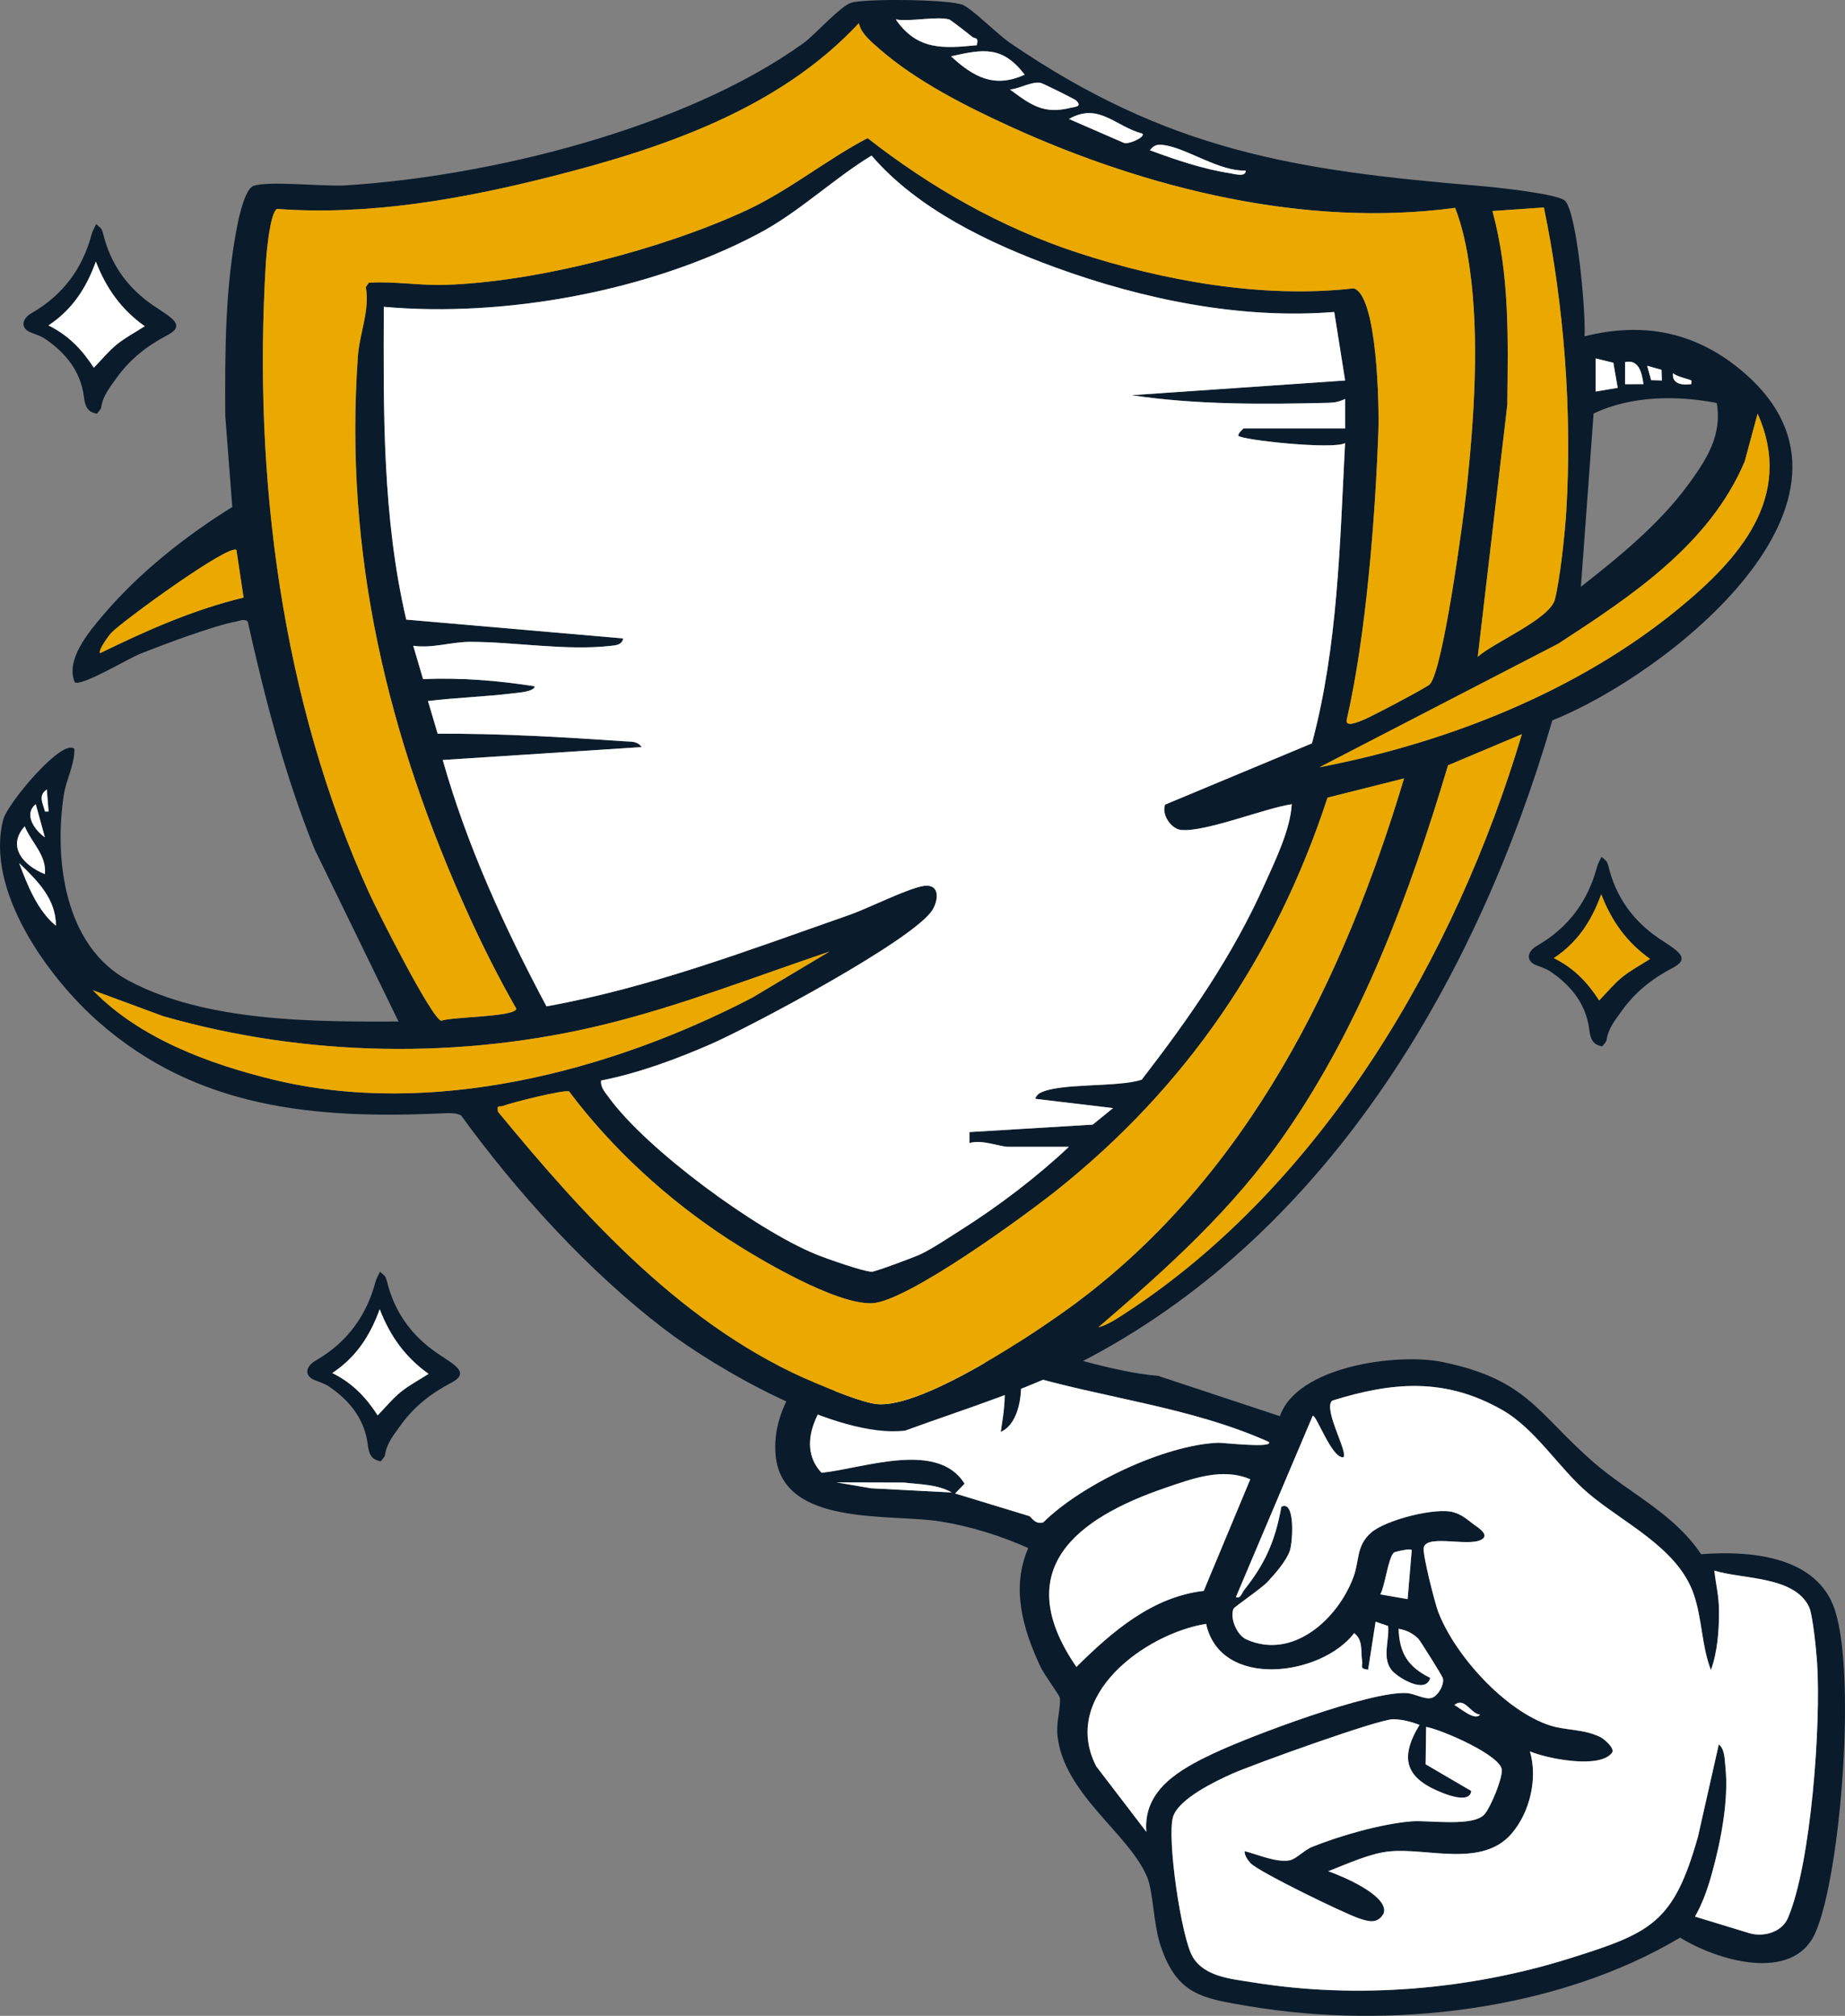 <?xml version="1.0" encoding="UTF-8"?>
<svg id="Layer_1" xmlns="http://www.w3.org/2000/svg" version="1.1" viewBox="0 0 782.684 854.943">
  <rect x="0" y="0" width="782.684" height="854.943" fill="#808080" stroke="none"/>
  <!-- Generator: Adobe Illustrator 29.0.1, SVG Export Plug-In . SVG Version: 2.1.0 Build 192)  -->
  <defs>
    <style>
      .st0 {
        fill: #0a1c2b;
      }

      .st1 {
        fill: #fff;
      }

      .st2 {
        fill: #eba900;
      }
    </style>
  </defs>
  <g>
    <path class="st0" d="M542.96,600.615c7.32-21.297,50.025-26.878,68.868-22.996,36.412,7.501,40.231,21.781,64.371,42.707,15.04,13.038,33.851,21.452,45.441,38.83,19.756-1.519,47.381.407,55.975,21.532,10.29,25.297,3.465,114.501-7.565,139.164-9.508,21.261-41.809,11.558-57.293,1.908-52.331,31.118-123.225,39.148-182.984,29.088-19.989-3.365-30.283-4.876-37.313-25.263-3.155-9.15-3.206-23.336-5.842-29.565-7.931-18.738-35.583-35.222-38.054-60.266-.531-5.383,1.574-12.321,1.028-15.721-.192-1.194-6.687-9.881-8.205-13.137-7.421-15.926-12.6-33.262-5.185-50.344-11.771-5.25-24.17-9.122-36.928-11.236-21.334-3.536-67.247,2.52-70.224-27.98-2.116-21.677,14.864-42.813,34.063-50.855,36.03-15.093,90.457,14.022,128.117,17.009l51.73,17.127ZM405.177,633.391l31.355,9.559c1.09.332,2.312,3.753,6.064,2.685,16.271-16.129,51.411-32.881,74.267-33.75,1.784-.068,23.617,2.453,21.394-.353-33.535-15.027-70.415-18.508-105.365-29.077,1.027,7.834-.276,21.175-8.345,24.848.916-6.793,4.335-23.327-2.482-27.856-3.407-2.263-25.39-5.581-30.68-5.912-11.613-.727-22.066,2.46-30.97,9.787-11.32,9.315-23.967,28.472-11.896,41.296,17.884-1.851,49.252-13.847,60.667,4.64l-4.008,4.131ZM403.771,632.98c-6.172-3.509-13.417-3.377-20.314-4.21l-28.623-.081,14.741,2.508,34.196,1.783ZM530.383,627.39c-11.778-5.097-24.631-.259-36.011,3.627-38.013,12.978-66.085,34.739-37.743,75.931,15.1-14.911,32.097-29.715,54.016-32.236l19.738-47.321ZM511.65,688.7c-25.817,4.149-62.014,30.57-46.586,60.442l21.248,27.771c-1.504-17.937,14.476-26.657,28.389-33.236,15.708-7.428,66.605-26.575,82.061-25.626,3.418.21,7.444,2.794,10.45,2.09,2.671-.626,5.624-5.665,4.87-8.429-.259-.948-9.667-16.003-10.373-16.685-2.547-2.461-4.956-3.588-8.407-4.264.367,10.414,3.967,16.158,13.438,20.853-1.854,6.943-13.008.232-15.823-2.669-5.039-5.192-1.429-13.082-2.046-19.338l-5.318-1.824-3.168,20.339c-3.904-.427-2.197-1.507-2.559-3.823-.614-3.923.506-8.722-3.351-11.675-13.993,18.287-56.71,23.986-62.825-3.925ZM719.048,812.852l22.994,7.01c5.885,1.794,13.803-.272,16.419-6.392,9.886-23.137,14.07-82.194,12.392-108.169-.306-4.735-1.785-20.377-3.447-23.843-6.31-13.162-28.398-11.598-40.162-15.361.689,6.032,1.935,10.708,1.989,17.021.069,8.103-.657,17.699-3.429,25.171-3.957-10.165-3.685-21.767-7.333-32.277-6.833-19.691-29.842-30.051-44.718-42.709-12.568-10.694-22.213-27.213-36.579-35.373-24.295-13.8-46.552-11.842-72.06-3.893-4.001,3.679,7.322,22.703,4.649,24.034-4.949.215-11.353-18.157-12.878-17.622l-32.578,76.872c1.909.939,2.537-1.795,3.574-3.094,8.987-11.253,13.149-21.055,15.707-35.197,5.994-3.063,4.802,15.109,3.59,18.636-1.503,4.374-6.233,9.752-9.417,13.173-2.679,2.878-14.126,10.614-14.489,11.463-1.616,3.78,1.308,11.139,5.517,13.018,19.717,8.801,38.781-8.766,45.323-26.358,2.762-7.427,1.069-13.126,7.46-18.881,5.999-5.402,27.491-10.953,35.14-8.687,3.411,1.011,5.639,2.953,8.336,5.028,1.427,1.098,5.977,3.714,4.355,5.811-4.109,4.683-24.163-2.065-25.438,4.173-.553,2.705,4.702,23.387,6.136,27.148,7.052,18.501,28.491,42.193,47.609,48.279,6.728,2.142,14.089,1.377,21.26,4.911,1.167.575,6.367,4.677,4.847,6.67-5.293,6.936-27.651,2.416-34.791-.629,3.371,11.407.041,25.724-7.712,34.801-12.556,14.7-35.803,5.983-51.964,7.625-8.366.85-18.009,5.385-25.873,8.399,5.168,1.773,25.849,10.237,23.546,17.827-2.58,4.676-6.357,3.56-10.53,2.158-6.371-2.14-42.722-19.806-46.011-23.43-1.167-1.286-2.597-3.275-2.489-5.082,5.473,1.39,13.4,4.919,19.023,3.918,2.862-.51,6.107-4.301,9.763-5.775,11.771-4.744,29.545-9.798,42.114-10.778,7.338-.572,26.42,2.524,31.005-3.147,2.61-3.228,7.212-14.422,7.227-18.444.024-6.279-25.663-17.344-32.149-18.465l-.2,15.861,19.338,11.305c-.466,4.99-8.726,2.149-11.685,1.017-15.712-6.013-19.254-14.239-10.244-29.032-3.657-1.377-7.233-2.332-11.184-2.393-6.037-.094-59.747,19.291-68.242,23.082-7.211,3.219-22.693,10.658-25.101,18.232-2.763,8.692,3.439,51.472,8.363,59.577,5.12,8.429,16.49,9.244,25.363,10.686,44.365,7.209,91.964,3.2,134.635-10.195,34.464-10.819,43.987-14.98,54.302-51.621l8.835-39.128c2.623,2.212,2.451,6.478,2.788,9.592,1.507,13.949-1.935,31.538-5.682,45.042-1.798,6.479-3.889,12.596-7.214,18.438ZM591.301,658.473c-2.412,2.201-3.724,13.992-5.739,17.731l11.577,1.995,1.748-20.773c-.459-.904-7.199.693-7.587,1.047ZM627.876,727.196c-4.237-.487-6.424-7.612-10.918-4.099,2.256,1.127,8.652,6.972,10.918,4.099Z"/>
    <path class="st1" d="M719.048,812.852c3.325-5.841,5.416-11.958,7.214-18.438,3.747-13.504,7.189-31.093,5.682-45.042-.336-3.114-.165-7.38-2.788-9.592l-8.835,39.128c-10.316,36.641-19.838,40.803-54.302,51.621-42.671,13.395-90.27,17.404-134.635,10.195-8.873-1.442-20.242-2.257-25.363-10.686-4.924-8.105-11.126-50.885-8.363-59.577,2.408-7.574,17.89-15.014,25.101-18.232,8.495-3.792,62.204-23.176,68.242-23.082,3.951.061,7.527,1.016,11.184,2.393-9.009,14.794-5.468,23.02,10.244,29.032,2.959,1.132,11.219,3.973,11.685-1.017l-19.338-11.305.2-15.861c6.486,1.121,32.173,12.186,32.149,18.465-.015,4.022-4.617,15.217-7.227,18.444-4.586,5.672-23.668,2.575-31.005,3.147-12.569.98-30.344,6.035-42.114,10.778-3.656,1.473-6.901,5.265-9.763,5.775-5.623,1.002-13.55-2.528-19.023-3.918-.108,1.808,1.322,3.796,2.489,5.082,3.289,3.624,39.64,21.29,46.011,23.43,4.173,1.401,7.95,2.517,10.53-2.158,2.303-7.59-18.378-16.055-23.546-17.827,7.864-3.014,17.507-7.549,25.873-8.399,16.161-1.642,39.409,7.074,51.964-7.625,7.753-9.077,11.083-23.394,7.712-34.801,7.139,3.045,29.498,7.566,34.791.629,1.52-1.992-3.68-6.094-4.847-6.67-7.171-3.534-14.532-2.77-21.26-4.911-19.118-6.086-40.557-29.778-47.609-48.279-1.434-3.762-6.689-24.444-6.136-27.148,1.275-6.238,21.329.51,25.438-4.173,1.622-2.097-2.928-4.713-4.355-5.811-2.697-2.075-4.925-4.018-8.336-5.028-7.649-2.266-29.141,3.284-35.14,8.687-6.39,5.755-4.698,11.455-7.46,18.881-6.542,17.592-25.606,35.16-45.323,26.358-4.209-1.879-7.134-9.237-5.517-13.018.363-.849,11.81-8.585,14.489-11.463,3.184-3.421,7.914-8.799,9.417-13.173,1.212-3.527,2.404-21.699-3.59-18.636-2.558,14.143-6.719,23.945-15.707,35.197-1.037,1.298-1.665,4.033-3.574,3.094l32.578-76.872c1.525-.534,7.929,17.837,12.878,17.622,2.673-1.331-8.65-20.355-4.649-24.034,25.508-7.949,47.764-9.906,72.06,3.893,14.366,8.16,24.011,24.68,36.579,35.373,14.877,12.659,37.885,23.018,44.718,42.709,3.647,10.511,3.376,22.113,7.333,32.277,2.772-7.471,3.497-17.067,3.429-25.171-.053-6.313-1.3-10.989-1.989-17.021,11.764,3.763,33.852,2.199,40.162,15.361,1.661,3.465,3.141,19.107,3.447,23.843,1.678,25.975-2.505,85.032-12.392,108.169-2.615,6.121-10.534,8.186-16.419,6.392l-22.994-7.01Z"/>
    <path class="st1" d="M405.177,633.391l4.008-4.131c-11.415-18.487-42.783-6.492-60.667-4.64-12.071-12.824.576-31.981,11.896-41.296,8.904-7.327,19.357-10.514,30.97-9.787,5.29.331,27.273,3.65,30.68,5.912,6.818,4.529,3.398,21.063,2.482,27.856,8.069-3.674,9.373-17.014,8.345-24.848,34.95,10.569,71.829,14.05,105.365,29.077,2.223,2.806-19.61.285-21.394.353-22.856.869-57.996,17.621-74.267,33.75-3.752,1.067-4.974-2.353-6.064-2.685l-31.355-9.559Z"/>
    <path class="st1" d="M511.65,688.7c6.115,27.911,48.831,22.212,62.825,3.925,3.857,2.953,2.736,7.752,3.351,11.675.363,2.316-1.345,3.396,2.559,3.823l3.168-20.339,5.318,1.824c.617,6.256-2.993,14.146,2.046,19.338,2.816,2.901,13.969,9.612,15.823,2.669-9.471-4.695-13.071-10.439-13.438-20.853,3.451.676,5.86,1.803,8.407,4.264.707.683,10.115,15.738,10.373,16.685.754,2.764-2.198,7.803-4.87,8.429-3.006.705-7.032-1.88-10.45-2.09-15.456-.949-66.353,18.198-82.061,25.626-13.913,6.579-29.893,15.299-28.389,33.236l-21.248-27.771c-15.428-29.872,20.769-56.293,46.586-60.442Z"/>
    <path class="st1" d="M530.383,627.39l-19.738,47.321c-21.919,2.521-38.917,17.325-54.016,32.236-28.342-41.192-.27-62.953,37.743-75.931,11.38-3.885,24.233-8.724,36.011-3.627Z"/>
    <path class="st1" d="M591.301,658.473c.388-.354,7.127-1.951,7.587-1.047l-1.748,20.773-11.577-1.995c2.015-3.739,3.327-15.53,5.739-17.731Z"/>
    <path class="st1" d="M403.771,632.98l-34.196-1.783-14.741-2.508,28.623.081c6.896.833,14.142.701,20.314,4.21Z"/>
    <path class="st1" d="M627.876,727.196c-2.266,2.872-8.662-2.972-10.918-4.099,4.494-3.513,6.681,3.612,10.918,4.099Z"/>
  </g>
  <g>
    <path class="st0" d="M663.973,85.206c5.14,5.533,8.831,47.955,8.22,57.421,25.596-6.375,47.995-1.634,67.922,15.665,61.847,53.691-33.215,128.029-81.59,147.225-31.566,108.394-93.884,215.724-196.22,270.187-25.284,13.456-51.559,21.251-78.351,31.021-28.54,3.575-79.626-25.837-102.262-43.134-32.231-24.629-62.258-57.739-86.069-90.489-2.241-1.341-5.991-.997-8.631-.88-53.434,2.357-103.453-2-145.311-38.933-21.262-18.76-48.089-55.633-40.301-85.697,1.817-7.015,25.328-34.87,30.179-29.963.108,6.909-3.513,12.979-4.519,19.684-4.143,27.615.432,64.038,27.405,78.523,32.689,17.555,78.359,17.543,114.614,17.402l-35.569-73.009c-12.654-31.433-21.023-63.625-28.4-96.653-1.641-1.263-3.163-.302-4.82.003-9.575,1.762-31.25,9.881-40.989,13.788-4.963,1.991-24.82,13.924-27.573,11.992-4.08-9.68,6.192-21.61,12.319-28.809,15.147-17.797,34.761-33.248,54.511-45.533l-2.972-38.738c-.16-26.986-.107-54.367,5.156-80.911.766-3.864,3.285-15.337,6.879-16.559,6.515-2.215,29.742.379,38.877-.185,61.211-3.781,144.206-24.194,194.363-60.326,4.933-3.553,15.592-15.704,20.332-17.168,5.767-1.781,42.64-1.479,47.545,1.062,4.696,2.433,14.382,12.335,19.862,16.075,66.754,45.551,120.49,54.032,198.849,60.553,6.417.534,33.733,3.354,36.548,6.386ZM402.659,8.246c-5.608-1.448-16.328,1.055-22.656,0,9.115,13.115,19.988,12.357,34.367,10.929.978-3.629-.857-2.614-1.978-3.574-1.322-1.133-9.142-7.202-9.733-7.355ZM617.294,88.153c-63.397,8.557-130.718-8.112-188.343-34.323-18.85-8.574-40.351-19.46-55.937-33.126-3.305-2.898-7.836-6.536-8.665-10.896-33.943,36.529-83.503,53.203-130.895,65.171-37.624,9.501-77.029,16.52-115.958,13.626-2.996,1.806-4.468,18.86-4.747,23.483-5.403,89.816,6.581,185.196,44.036,267.033,3.296,7.201,26.362,53.03,30.419,53.782,4.394-1.714,31.614-1.578,31.823-5.113-7.288-12.743-13.96-25.947-20.042-39.306-34.382-75.531-53.178-153.452-47.168-237.328.708-9.877,5.156-19.681,3.347-29.403l1.314-1.855c10.785-.677,21.266,1.233,32.182.915,38.774-1.132,92.55-15.171,127.839-31.538,18.381-8.525,33.938-21.464,51.55-30.699,26.657,20.863,56.596,37.944,88.881,48.526,36.676,12.021,78.781,19.603,117.279,15.192,10.172,2.787,10.883,50.88,10.546,60.237-1.322,36.766-5.223,87.078-13.411,122.558-.841,3.645,4.768,1.062,6.66.379,2.994-1.082,27.258-13.915,28.525-15.224,5.655-5.845,14.352-70.611,15.641-82.797,3.157-29.836,5.509-63.838,1.324-93.472-1.241-8.791-2.995-17.534-6.201-25.821ZM434.687,31.665c-9.489-12.331-17.518-10.869-31.246-7.778,9.617,8.883,18.475,13.619,31.246,7.778ZM456.561,42.645c-.596-.602-14.342-7.409-15.181-7.521-4.126-.555-8.791,2.507-12.935,2.829,9.126,6.763,14.345,10.573,25.788,7.757,1.823-.449,4.982-.383,2.328-3.065ZM484.687,56.703c-11.796-3.162-18.504-13.407-31.235-6.249l23.23,10.108c1.96.887,9.15-2.352,8.004-3.859ZM528.433,72.325c-10.977.45-24.331-9.063-33.981-10.683-2.925-.491-4.73-.5-6.629,2.081,10.686,3.999,22.68,8.03,33.987,9.751,1.684.256,6.868,1.829,6.622-1.149ZM453.441,486.372h-25.781c-3.464,0-11.299-3.249-16.414-1.569v-4.674s52.319-3.164,52.319-3.164l8.619-7.006-32.805-3.914c-.473-.316.796-1.911,1.546-2.344,8.02-4.625,33.235-2.378,43.429-5.805,20.405-26.443,38.452-52.29,52.175-82.966,4.618-10.323,10.827-22.988,11.466-33.847-11.454,1.682-36.672,11.899-46.876,10.91-4.38-.425-8.448-6.521-6.853-10.752l62.289-25.972c11.061-41.198,11.83-84.812,14.058-127.333-5.091,2.836-43.933-1.302-45.294-3.145-.117-1.004,2.076-3.106,2.34-3.106h42.969l-.015-12.499c-2.343,1.152-4.27,1.587-6.926,1.653-27.585.687-56.513.877-83.672-3.236l90.62-6.223-4.615-29.059c-39.671,3.204-81.29-5.377-118.472-18.961-27.98-10.222-58.34-24.694-77.82-47.384-16.577,10.138-30.661,23.969-48.05,33.167-45.911,24.284-107.412,35.603-158.856,30.979-.157,44.498-.628,89.178,9.518,132.662l92.038,7.981c-.591,2.842-3.073,2.905-5.412,3.167-18.877,2.118-40.8-1.718-59.432-1.719-8.062-0-16.002,2.846-24.221,1.669l4.158,14.127c15.899-.666,31.728.59,47.398,3.071-.237,2.235-6.887,2.686-8.772,2.921-12.059,1.503-24.468,1.841-36.539,3.318l4.114,13.857c26.599-.139,53.054,1.421,79.577,3.236,2.671.183,5.164-.142,6.935,2.44l-84.361,5.471c10.322,36.496,26.217,71.127,44.001,104.48,44.125-7.897,86.475-24.098,128.679-38.834,7.703-2.69,25.292-11.544,31.615-12.273,6.563-.756,6.047,5.76,3.589,9.988-7.378,12.69-77.787,50.013-94.338,57.214-14.69,6.391-30.641,12.283-46.366,15.367-.305,2.905,1.617,4.878,3.148,6.997,16.085,22.258,62.528,56.305,87.978,66.709,4.172,1.706,20.385,7.439,23.747,7.378,1.573-.028,17.992-6.166,20.568-7.377,5.179-2.434,12.454-7.354,17.554-10.571,15.536-9.801,32.232-22.529,45.444-35.025ZM654.95,87.992l-21.815,1.513c7.384,27.23,6.588,54.038,6.308,82.088l-12.549,106.966c6.807-6.136,30.538-15.965,32.708-24.307,2.178-8.374,4.291-28.246,4.842-37.346,2.558-42.262-.967-87.661-9.494-128.914ZM684.414,153.854l-7.527-1.85 0,14.049,9.377-1.567-1.851-10.632ZM697.185,162.924c-.623-4.483-1.799-10.693-7.798-9.36l-.016,9.377,7.814-.018ZM704.841,156.855l-6.087-1.718,1.7,6.112,4.542.115-.155-4.509ZM717.493,161.391c-.589-.538-6.229-1.597-7.785-3.144-.495,4.627,3.727,5.163,7.79,4.671-.08-.503.212-1.329-.004-1.527ZM728.266,170.915c-16.998-3.301-36.236-3.103-52.234,4.453l-5.387,73.503c16.427-12.905,33.537-26.797,45.943-43.885,7.474-10.294,14.062-20.576,11.678-34.071ZM559.699,325.418c54.136-10.365,109.45-32.1,152.292-67.216,25.637-21.013,49.396-47.365,33.619-82.757l-5.476,20.274c-14.926,35.255-48.138,57.115-79.011,77.239l-101.423,52.46ZM100.301,233.245c-3.095-2.78-48.584,30.339-53.103,35.166-1.101,1.176-5.752,7.446-4.681,8.585,19.505-9.557,39.572-18.45,60.804-23.548l-3.021-20.203ZM465.942,562.92c3.924-.96,8.356-3.963,11.764-6.188,83.451-54.487,139.902-151.386,167.907-245.359l-31.325,13.19c-16.31,54.564-36.425,108.995-68.949,156.051-22.193,32.108-49.993,57.086-79.397,82.306ZM595.621,330.131l-32.457,8.154c-21.992,67.227-59.976,122.865-115.236,166.794-13.538,10.762-63.319,47.103-78.052,47.643-15.246.559-47.589-18.485-61.011-27.243-25.603-16.705-49.143-38.203-67.463-62.623-2.823-.654-24.12,4.712-27.999,6.168-1.671.627-2.653-.788-2.137,2.484,37.309,45.29,79.495,91.968,134.873,115.136,6.393,2.675,19.35,8.086,25.685,8.814,19.37,2.227,68.257-30.644,84.609-42.813,72.891-54.243,113.618-137.141,139.189-222.514ZM20.611,344.177l-.758-9.359c-3.82,2.694-1.685,5.724-.769,9.355l1.527.004ZM19.049,355.122l-3.883-14.055c-5.378,4.382-.236,11.233,3.883,14.055ZM19.056,370.74c.805-8.013-5.786-13.472-8.578-20.297-7.781,8.753-.333,16.711,8.578,20.297ZM23.736,392.622c-.017-11.495-7.903-19.128-15.594-26.562,3.42,9.193,7.802,20.256,15.594,26.562ZM351.87,403.575c-31.464,10.615-62.626,22.816-94.967,30.791-61.001,15.042-127.42,13.951-187.852-3.448l-29.666-10.96c19.707,20.338,49.068,31.203,76.217,37.846,67.297,16.466,143.384-3.38,203.497-34.68l32.771-19.549Z"/>
    <path class="st1" d="M453.441,486.372c-13.212,12.496-29.908,25.224-45.444,35.025-5.1,3.217-12.375,8.137-17.554,10.571-2.576,1.211-18.995,7.349-20.568,7.377-3.362.06-19.575-5.673-23.747-7.378-25.45-10.404-71.893-44.451-87.978-66.709-1.531-2.119-3.453-4.092-3.148-6.997,15.726-3.085,31.677-8.976,46.366-15.367,16.551-7.201,86.96-44.523,94.338-57.214,2.458-4.228,2.974-10.744-3.589-9.988-6.323.728-23.912,9.583-31.615,12.273-42.204,14.737-84.554,30.937-128.679,38.834-17.784-33.352-33.679-67.984-44.001-104.48l84.361-5.471c-1.771-2.582-4.263-2.257-6.935-2.44-26.522-1.815-52.978-3.375-79.577-3.236l-4.114-13.857c12.071-1.476,24.48-1.815,36.539-3.318,1.886-.235,8.535-.686,8.772-2.921-15.67-2.482-31.499-3.737-47.398-3.071l-4.158-14.127c8.22,1.177,16.16-1.669,24.221-1.669,18.633.001,40.555,3.837,59.432,1.719,2.339-.263,4.82-.325,5.412-3.167l-92.038-7.981c-10.146-43.483-9.674-88.164-9.518-132.662,51.444,4.624,112.945-6.695,158.856-30.979,17.39-9.198,31.473-23.028,48.05-33.167,19.479,22.69,49.839,37.162,77.82,47.384,37.182,13.584,78.801,22.165,118.472,18.961l4.615,29.059-90.62,6.223c27.159,4.113,56.087,3.922,83.672,3.236,2.656-.066,4.584-.5,6.926-1.653l.015,12.499h-42.969c-.264,0-2.457,2.103-2.34,3.106,1.361,1.843,40.203,5.981,45.294,3.145-2.227,42.521-2.996,86.135-14.058,127.333l-62.289,25.972c-1.595,4.231,2.473,10.327,6.853,10.752,10.204.989,35.422-9.228,46.876-10.91-.64,10.859-6.848,23.524-11.466,33.847-13.723,30.676-31.77,56.523-52.175,82.966-10.195,3.426-35.41,1.179-43.429,5.805-.751.433-2.02,2.029-1.546,2.344l32.805,3.914-8.619,7.006-52.319,3.164v4.674c5.116-1.679,12.95,1.569,16.414,1.569h25.781Z"/>
    <path class="st2" d="M617.294,88.153c3.206,8.287,4.96,17.03,6.201,25.821,4.184,29.633,1.832,63.636-1.324,93.472-1.289,12.186-9.986,76.952-15.641,82.797-1.267,1.309-25.531,14.142-28.525,15.224-1.892.683-7.501,3.267-6.66-.379,8.188-35.479,12.088-85.791,13.411-122.558.337-9.356-.373-57.45-10.546-60.237-38.499,4.411-80.603-3.171-117.279-15.192-32.285-10.582-62.224-27.663-88.881-48.526-17.612,9.235-33.169,22.174-51.55,30.699-35.29,16.367-89.066,30.405-127.839,31.538-10.916.319-21.396-1.592-32.182-.915l-1.314,1.855c1.808,9.722-2.639,19.526-3.347,29.403-6.01,83.876,12.786,161.797,47.168,237.328,6.081,13.359,12.754,26.563,20.042,39.306-.209,3.535-27.429,3.399-31.823,5.113-4.057-.752-27.123-46.581-30.419-53.782-37.454-81.837-49.438-177.216-44.036-267.033.278-4.623,1.75-21.677,4.747-23.483,38.929,2.894,78.334-4.125,115.958-13.626,47.393-11.968,96.953-28.642,130.895-65.171.829,4.36,5.36,7.998,8.665,10.896,15.586,13.666,37.087,24.552,55.937,33.126,57.625,26.211,124.946,42.88,188.343,34.323Z"/>
    <path class="st2" d="M595.621,330.131c-25.572,85.373-66.299,168.272-139.189,222.514-16.353,12.169-65.239,45.04-84.609,42.813-6.335-.728-19.292-6.14-25.685-8.814-55.377-23.168-97.563-69.847-134.873-115.136-.516-3.272.467-1.857,2.137-2.484,3.88-1.456,25.176-6.822,27.999-6.168,18.32,24.42,41.86,45.918,67.463,62.623,13.423,8.758,45.766,27.802,61.011,27.243,14.733-.54,64.514-36.88,78.052-47.643,55.26-43.93,93.243-99.568,115.236-166.794l32.457-8.154Z"/>
    <path class="st2" d="M654.95,87.992c8.527,41.253,12.053,86.652,9.494,128.914-.551,9.1-2.664,28.971-4.842,37.346-2.17,8.342-25.901,18.171-32.708,24.307l12.549-106.966c.28-28.049,1.076-54.858-6.308-82.088l21.815-1.513Z"/>
    <path class="st2" d="M465.942,562.92c29.405-25.22,57.205-50.198,79.397-82.306,32.524-47.056,52.639-101.488,68.949-156.051l31.325-13.19c-28.005,93.974-84.456,190.872-167.907,245.359-3.409,2.226-7.841,5.229-11.764,6.188Z"/>
    <path class="st2" d="M351.87,403.575l-32.771,19.549c-60.113,31.3-136.201,51.146-203.497,34.68-27.149-6.643-56.51-17.508-76.217-37.846l29.666,10.96c60.432,17.399,126.851,18.49,187.852,3.448,32.341-7.975,63.503-20.175,94.967-30.791Z"/>
    <path class="st2" d="M559.699,325.418l101.423-52.46c30.873-20.124,64.085-41.984,79.011-77.239l5.476-20.274c15.777,35.391-7.982,61.743-33.619,82.757-42.842,35.116-98.156,56.851-152.292,67.216Z"/>
    <path class="st2" d="M100.301,233.245l3.021,20.203c-21.233,5.098-41.3,13.99-60.804,23.548-1.071-1.139,3.58-7.408,4.681-8.585,4.519-4.827,50.008-37.947,53.103-35.166Z"/>
    <path class="st1" d="M402.659,8.246c.591.152,8.411,6.222,9.733,7.355,1.121.961,2.955-.055,1.978,3.574-14.379,1.428-25.252,2.185-34.367-10.929,6.328,1.055,17.049-1.448,22.656,0Z"/>
    <path class="st1" d="M434.687,31.665c-12.771,5.841-21.629,1.105-31.246-7.778,13.728-3.091,21.757-4.553,31.246,7.778Z"/>
    <path class="st1" d="M484.687,56.703c1.146,1.506-6.045,4.746-8.004,3.859l-23.23-10.108c12.73-7.158,19.439,3.087,31.235,6.249Z"/>
    <path class="st1" d="M456.561,42.645c2.654,2.682-.505,2.616-2.328,3.065-11.444,2.816-16.662-.994-25.788-7.757,4.144-.322,8.809-3.384,12.935-2.829.84.113,14.585,6.919,15.181,7.521Z"/>
    <path class="st1" d="M528.433,72.325c.246,2.978-4.938,1.405-6.622,1.149-11.307-1.721-23.301-5.752-33.987-9.751,1.899-2.581,3.703-2.572,6.629-2.081,9.65,1.62,23.003,11.133,33.981,10.683Z"/>
    <path class="st1" d="M19.056,370.74c-8.911-3.586-16.358-11.544-8.578-20.297,2.792,6.825,9.382,12.285,8.578,20.297Z"/>
    <path class="st1" d="M23.736,392.622c-7.792-6.306-12.175-17.369-15.594-26.562,7.691,7.434,15.577,15.067,15.594,26.562Z"/>
    <polygon class="st1" points="684.414 153.854 686.265 164.485 676.888 166.052 676.887 152.003 684.414 153.854"/>
    <path class="st1" d="M697.185,162.924l-7.814.018.016-9.377c5.999-1.333,7.175,4.876,7.798,9.36Z"/>
    <path class="st1" d="M19.049,355.122c-4.119-2.821-9.26-9.673-3.883-14.055l3.883,14.055Z"/>
    <polygon class="st1" points="704.841 156.855 704.996 161.363 700.454 161.249 698.755 155.137 704.841 156.855"/>
    <path class="st1" d="M20.611,344.177l-1.527-.004c-.916-3.632-3.051-6.662.769-9.355l.758,9.359Z"/>
    <path class="st1" d="M717.493,161.391c.216.197-.076,1.024.004,1.527-4.063.492-8.285-.044-7.79-4.671,1.557,1.547,7.197,2.606,7.785,3.144Z"/>
  </g>
  <g>
    <path class="st0" d="M679.722,443.778c-4.279-.684-5.073-3.575-5.478-6.871-1.355-11.034-7.669-18.85-16.527-24.873-1.836-1.249-4.101-1.876-6.185-2.749-3.401-1.424-3.963-4.27-1.285-6.881.615-.6,1.383-1.066,2.133-1.503,13.048-7.598,21.291-18.798,25.134-33.343.337-1.276,1.079-2.444,1.871-4.186,1.064,1.015,1.999,1.538,2.349,2.322.634,1.419.903,2.998,1.352,4.503,3.48,11.667,10.435,20.77,20.422,27.626,2.158,1.481,4.4,2.845,6.503,4.398,4.607,3.402,4.504,5.697-.553,8.343-8.487,4.441-15.815,10.204-21.398,18.047-2.717,3.816-5.776,7.437-6.506,12.354-.154,1.035-1.233,1.932-1.832,2.814ZM679.267,379.273c-4.172,11.532-10.154,20.455-20.108,27.083,8.581,4.21,14.432,10.458,19.243,17.948,3.42-3.527,6.279-7.061,9.729-9.868,3.528-2.87,7.637-5.025,11.877-7.74-9.642-6.863-16.198-15.661-20.741-27.422Z"/>
    <path class="st2" d="M679.267,379.273c4.543,11.761,11.099,20.559,20.741,27.422-4.24,2.715-8.349,4.871-11.877,7.74-3.45,2.807-6.309,6.341-9.729,9.868-4.811-7.489-10.662-13.737-19.243-17.948,9.954-6.628,15.936-15.551,20.108-27.083Z"/>
  </g>
  <g>
    <path class="st0" d="M161.529,619.751c-4.279-.684-5.073-3.575-5.478-6.871-1.355-11.034-7.669-18.85-16.527-24.873-1.836-1.249-4.101-1.876-6.185-2.749-3.401-1.424-3.963-4.27-1.285-6.881.615-.6,1.383-1.066,2.133-1.503,13.048-7.598,21.291-18.798,25.134-33.343.337-1.276,1.079-2.444,1.871-4.186,1.064,1.015,1.999,1.538,2.349,2.322.634,1.419.903,2.998,1.352,4.503,3.48,11.667,10.435,20.77,20.422,27.626,2.158,1.481,4.4,2.845,6.503,4.398,4.607,3.402,4.504,5.697-.553,8.343-8.487,4.441-15.815,10.204-21.398,18.047-2.717,3.816-5.776,7.437-6.506,12.354-.154,1.035-1.233,1.932-1.832,2.814ZM161.074,555.246c-4.172,11.532-10.154,20.455-20.108,27.083,8.581,4.21,14.432,10.458,19.243,17.948,3.42-3.527,6.279-7.061,9.729-9.868,3.528-2.87,7.637-5.025,11.877-7.74-9.642-6.863-16.198-15.661-20.741-27.422Z"/>
    <path class="st1" d="M161.074,555.246c4.543,11.761,11.099,20.559,20.741,27.422-4.24,2.715-8.349,4.871-11.877,7.74-3.45,2.807-6.309,6.341-9.729,9.868-4.811-7.489-10.662-13.737-19.243-17.948,9.954-6.628,15.936-15.551,20.108-27.083Z"/>
  </g>
  <g>
    <path class="st0" d="M41.12,175.446c-4.279-.684-5.073-3.575-5.478-6.871-1.355-11.034-7.669-18.85-16.527-24.873-1.836-1.249-4.101-1.876-6.185-2.749-3.401-1.424-3.963-4.27-1.285-6.881.615-.6,1.383-1.066,2.133-1.503,13.048-7.598,21.291-18.798,25.134-33.343.337-1.276,1.079-2.444,1.871-4.186,1.064,1.015,1.999,1.538,2.349,2.322.634,1.419.903,2.998,1.352,4.503,3.48,11.667,10.435,20.77,20.422,27.626,2.158,1.481,4.4,2.845,6.503,4.398,4.607,3.402,4.504,5.697-.553,8.343-8.487,4.441-15.815,10.204-21.398,18.047-2.717,3.816-5.776,7.437-6.506,12.354-.154,1.035-1.233,1.932-1.832,2.814ZM40.665,110.94c-4.172,11.532-10.154,20.455-20.108,27.083,8.581,4.21,14.432,10.458,19.243,17.948,3.42-3.527,6.279-7.061,9.729-9.868,3.528-2.87,7.637-5.025,11.877-7.74-9.642-6.863-16.198-15.661-20.741-27.422Z"/>
    <path class="st1" d="M40.665,110.94c4.543,11.761,11.099,20.559,20.741,27.422-4.24,2.715-8.349,4.871-11.877,7.74-3.45,2.807-6.309,6.341-9.729,9.868-4.811-7.489-10.662-13.737-19.243-17.948,9.954-6.628,15.936-15.551,20.108-27.083Z"/>
  </g>
</svg>